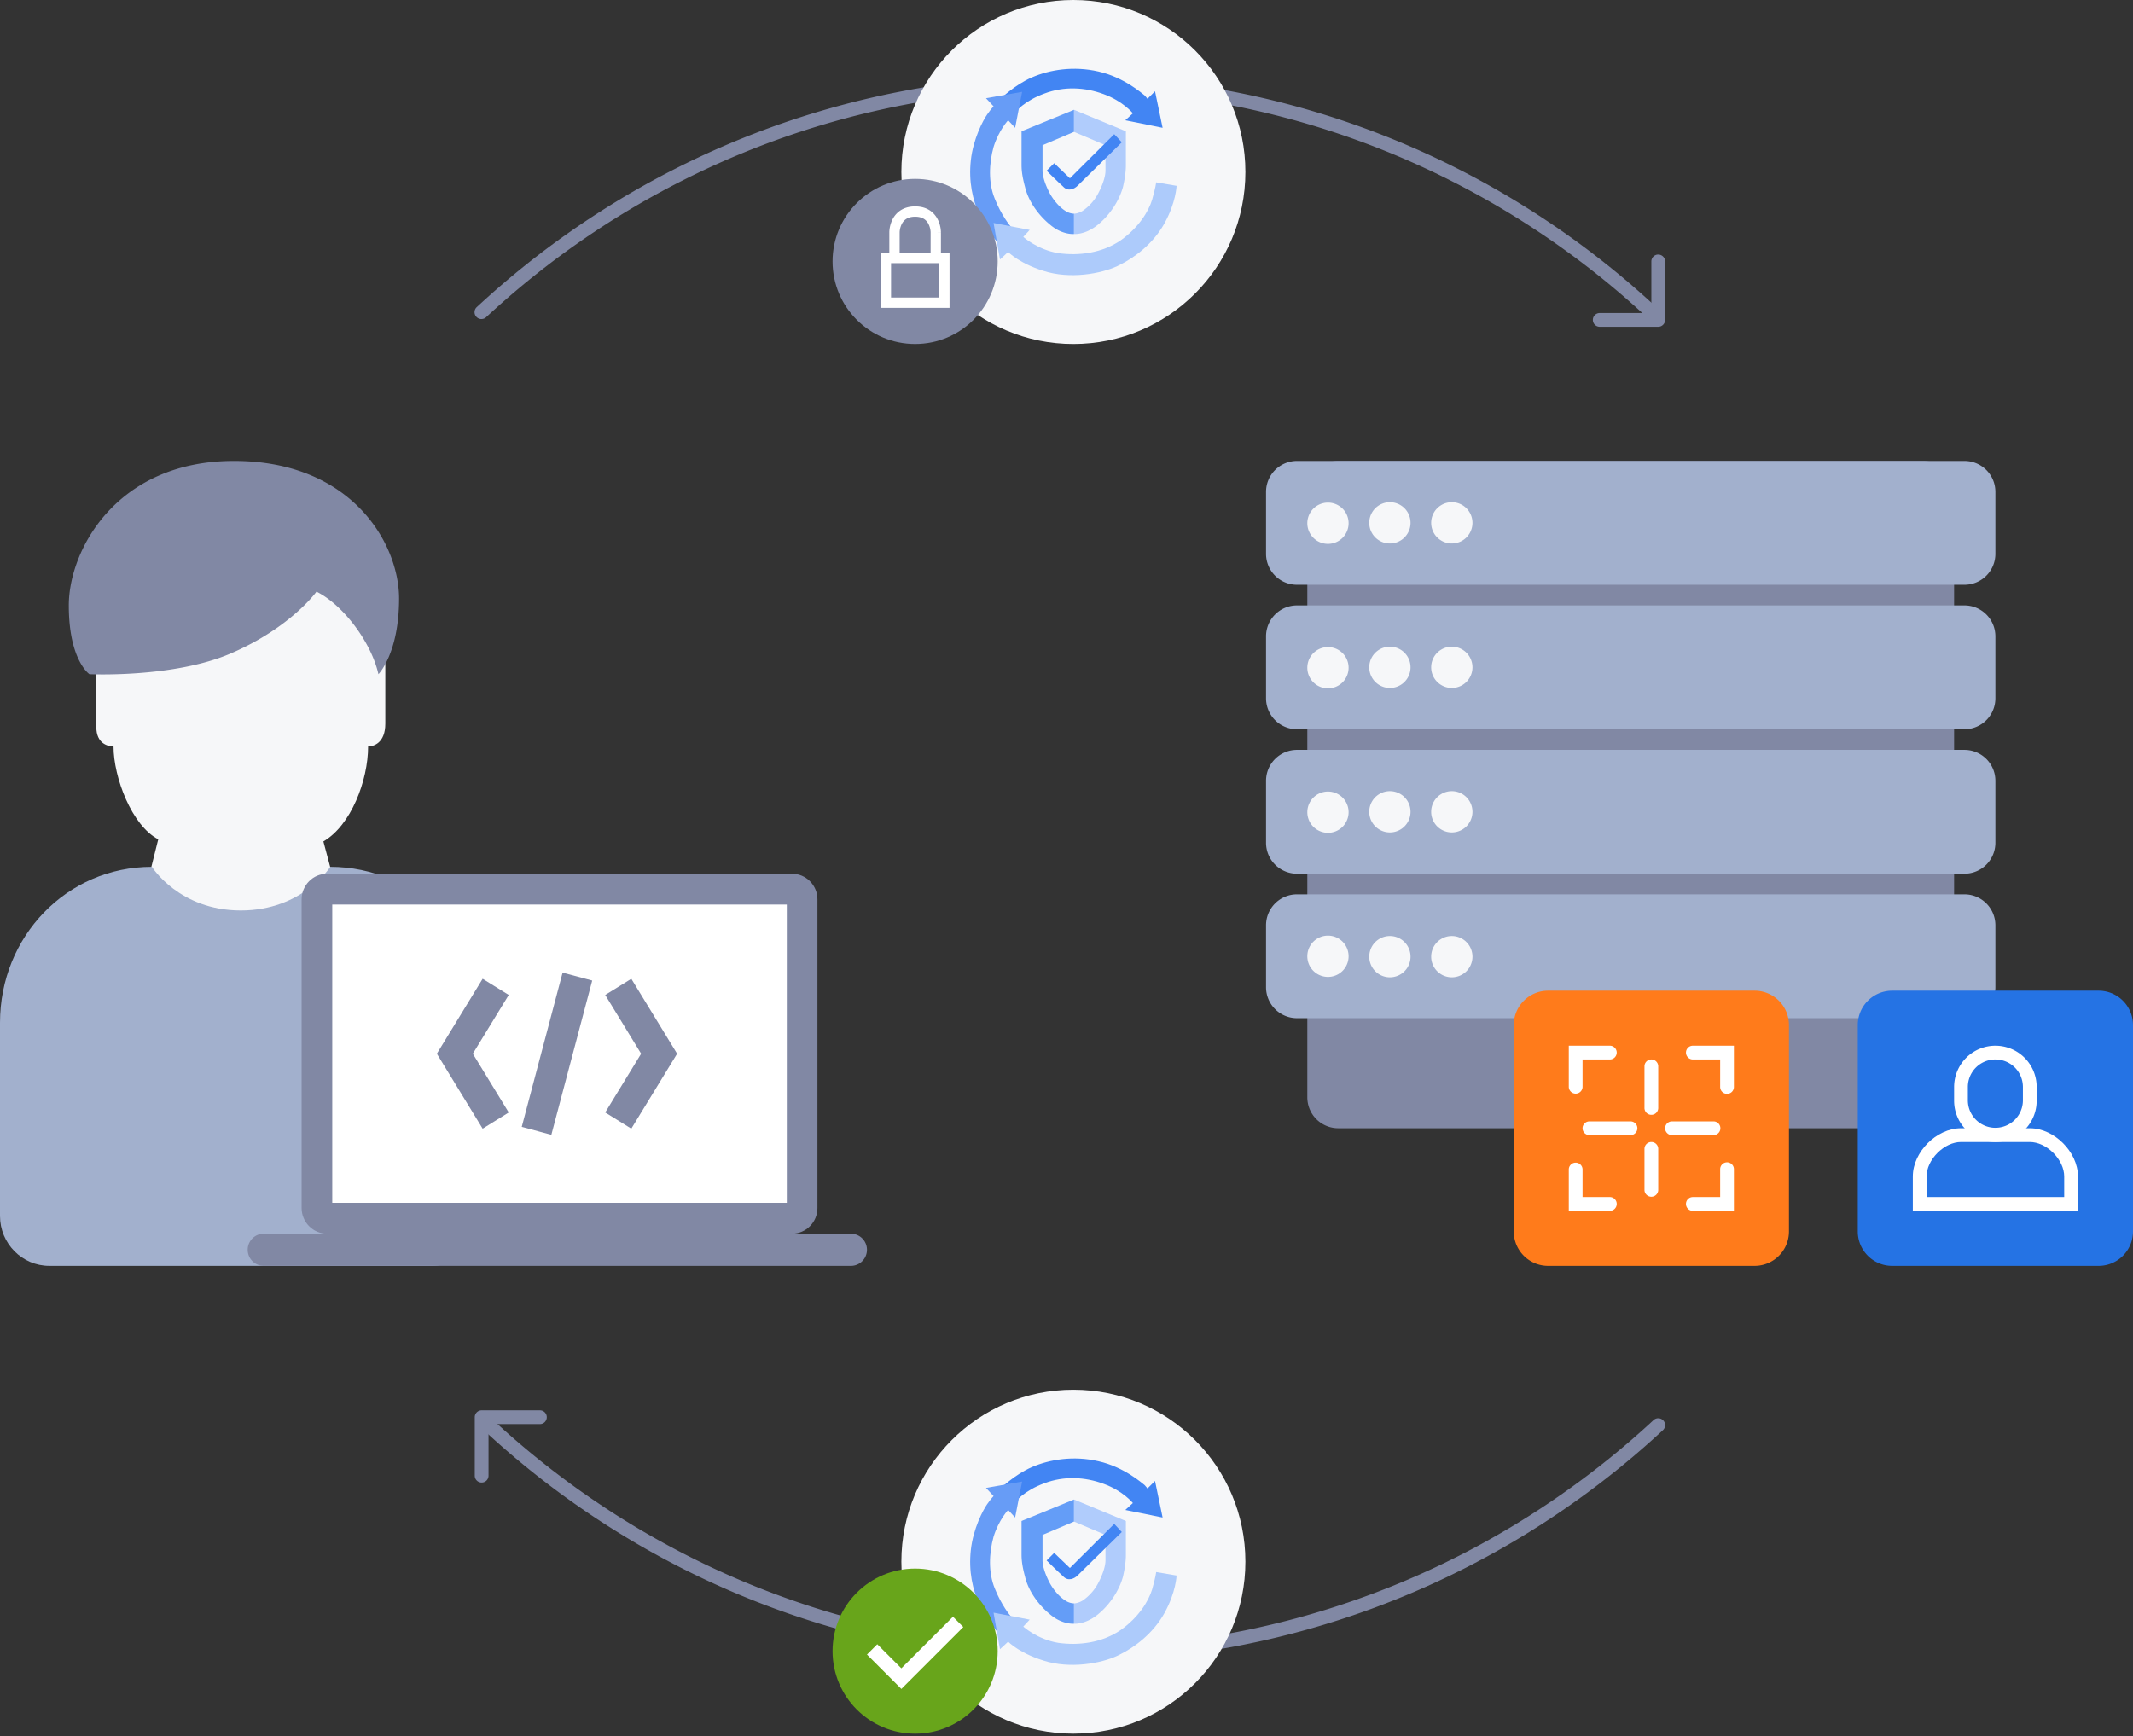 <svg width="285" height="232" fill="none" xmlns="http://www.w3.org/2000/svg"><rect width="100%" height="100%" fill="#333333" stroke="none"/><path fill-rule="evenodd" clip-rule="evenodd" d="M142.5 11.952c-29.937 0-57.178 11.539-77.52 30.413a.92.92 0 1 1-1.25-1.348C84.398 21.84 112.08 10.113 142.5 10.113c30.419 0 58.102 11.727 78.771 30.904a.919.919 0 1 1-1.251 1.348c-20.342-18.874-47.582-30.413-77.52-30.413z" fill="#8188A4"/><path fill-rule="evenodd" clip-rule="evenodd" d="M221.565 34.017a.92.92 0 0 1 .919.919v7.814a.92.92 0 0 1-.919.92h-7.815a.919.919 0 1 1 0-1.839h6.895v-6.895a.92.92 0 0 1 .92-.92zM143.419 220.185c29.938 0 57.178-11.539 77.52-30.413a.919.919 0 1 1 1.251 1.348c-20.669 19.177-48.351 30.903-78.771 30.903-30.419 0-58.102-11.726-78.77-30.903a.92.92 0 0 1 1.25-1.348c20.343 18.874 47.583 30.413 77.52 30.413z" fill="#8188A4"/><path fill-rule="evenodd" clip-rule="evenodd" d="M64.355 198.12a.919.919 0 0 1-.92-.919v-7.815a.92.92 0 0 1 .92-.919h7.814a.92.92 0 0 1 0 1.839h-6.895v6.895a.919.919 0 0 1-.92.919z" fill="#8188A4"/><circle cx="143.419" cy="22.984" r="22.984" fill="#F6F7F9"/><path fill-rule="evenodd" clip-rule="evenodd" d="m153.316 13.204 1.012-1.009 1.013 4.886-4.985-1.008 1.013-.93s-1.324-1.63-3.895-2.56c-2.492-.93-5.296-1.085-7.944-.077-2.57.93-3.816 2.403-3.816 2.403l-2.025-1.706s1.869-1.86 4.206-2.868c2.336-1.009 5.53-1.551 8.879-.776 3.426.776 5.841 2.947 6.152 3.18.234.232.39.464.39.464z" fill="#4285F3"/><path fill-rule="evenodd" clip-rule="evenodd" d="m136.571 12.273-.935 4.808-.934-1.008s-1.246 1.318-1.947 3.567c-.623 2.249-.701 4.808.155 6.901.857 2.171 2.025 3.645 2.337 3.955l.389.388-2.025 1.86s-1.791-1.86-2.726-3.954c-.934-2.094-1.479-4.498-1.168-7.367.312-2.869 1.636-5.35 2.181-6.125.545-.776.857-1.086.857-1.086l-1.013-1.086 4.829-.853z" fill="#679CF6"/><path fill-rule="evenodd" clip-rule="evenodd" d="m154.484 24.367 2.726.465s-.078 2.25-1.636 5.04c-1.557 2.792-4.05 4.576-5.919 5.506-1.869 1.008-5.919 1.939-9.579 1.008-3.739-1.008-5.374-2.714-5.374-2.714l-1.091 1.008-.856-4.885 4.828.93-.856.931s1.869 1.706 4.673 2.171c2.726.388 5.841 0 8.333-1.706 2.414-1.706 3.738-3.877 4.206-5.428.467-1.628.545-2.326.545-2.326z" fill="#ADCBFB"/><path fill-rule="evenodd" clip-rule="evenodd" d="M143.502 31.27s1.48.155 3.194-1.24c1.713-1.397 2.881-3.335 3.349-5.041.389-1.706.389-2.559.389-3.024v-4.42l-6.932-2.87v2.947l4.206 1.784v3.412c0 .775-.389 1.938-1.012 3.101a6.533 6.533 0 0 1-2.025 2.25c-.623.387-1.169.387-1.169.387v2.714z" fill="#B0CCFC"/><path fill-rule="evenodd" clip-rule="evenodd" d="M143.502 31.27s-1.557.155-3.193-1.24c-1.713-1.397-2.959-3.335-3.349-5.041-.467-1.706-.467-2.559-.467-3.024v-4.42l7.009-2.87v2.947l-4.205 1.784v3.412c0 .775.389 1.938 1.012 3.101.623 1.086 1.402 1.861 2.025 2.25a2.231 2.231 0 0 0 1.168.387v2.714z" fill="#649DF7"/><path fill-rule="evenodd" clip-rule="evenodd" d="M139.842 22.817s1.402 1.395 2.181 2.093c.701.776 1.557.31 1.947-.077l5.919-5.816-1.013-1.085-5.919 5.893-2.102-2.016-1.013 1.008z" fill="#4285F3"/><circle cx="143.419" cy="208.693" r="22.984" fill="#F6F7F9"/><path fill-rule="evenodd" clip-rule="evenodd" d="m153.316 198.916 1.012-1.008 1.013 4.886-4.985-1.009 1.013-.93s-1.324-1.628-3.895-2.559c-2.492-.93-5.296-1.085-7.944-.077-2.57.93-3.816 2.403-3.816 2.403l-2.025-1.706s1.869-1.861 4.206-2.869c2.336-1.008 5.53-1.55 8.879-.775 3.426.775 5.841 2.947 6.152 3.179.234.233.39.465.39.465z" fill="#4285F3"/><path fill-rule="evenodd" clip-rule="evenodd" d="m136.571 197.986-.935 4.808-.934-1.008s-1.246 1.318-1.947 3.567c-.623 2.249-.701 4.807.155 6.901.857 2.171 2.025 3.644 2.337 3.955l.389.387-2.025 1.861s-1.791-1.861-2.726-3.954c-.934-2.094-1.479-4.498-1.168-7.367.312-2.869 1.636-5.35 2.181-6.126.545-.775.857-1.085.857-1.085l-1.013-1.086 4.829-.853z" fill="#679CF6"/><path fill-rule="evenodd" clip-rule="evenodd" d="m154.484 210.08 2.726.465s-.078 2.249-1.636 5.041c-1.557 2.791-4.05 4.575-5.919 5.505-1.869 1.008-5.919 1.939-9.579 1.008-3.739-1.008-5.374-2.714-5.374-2.714l-1.091 1.008-.856-4.885 4.828.931-.856.93s1.869 1.706 4.673 2.171c2.726.388 5.841 0 8.333-1.706 2.414-1.706 3.738-3.877 4.206-5.428.467-1.628.545-2.326.545-2.326z" fill="#ADCBFB"/><path fill-rule="evenodd" clip-rule="evenodd" d="M143.502 216.983s1.48.155 3.194-1.241c1.713-1.396 2.881-3.334 3.349-5.04.389-1.706.389-2.559.389-3.024v-4.42l-6.932-2.869v2.946l4.206 1.784v3.412c0 .775-.389 1.938-1.012 3.101a6.533 6.533 0 0 1-2.025 2.249c-.623.388-1.169.388-1.169.388v2.714z" fill="#B0CCFC"/><path fill-rule="evenodd" clip-rule="evenodd" d="M143.502 216.983s-1.557.155-3.193-1.241c-1.713-1.396-2.959-3.334-3.349-5.04-.467-1.706-.467-2.559-.467-3.024v-4.42l7.009-2.869v2.946l-4.205 1.784v3.412c0 .775.389 1.938 1.012 3.101.623 1.086 1.402 1.861 2.025 2.249a2.23 2.23 0 0 0 1.168.388v2.714z" fill="#649DF7"/><path fill-rule="evenodd" clip-rule="evenodd" d="M139.842 208.53s1.402 1.395 2.181 2.093c.701.776 1.557.31 1.947-.077l5.919-5.816-1.013-1.085-5.919 5.893-2.102-2.016-1.013 1.008z" fill="#4285F3"/><circle cx="122.274" cy="220.646" r="11.032" fill="#68A51B"/><circle cx="122.274" cy="34.935" r="11.032" fill="#8188A4"/><path d="m117.218 219.726-1.379 1.379 4.596 4.597 8.275-8.274-1.379-1.379-6.896 6.895-3.217-3.218z" fill="#fff"/><path fill-rule="evenodd" clip-rule="evenodd" d="M125.492 35.165h-6.435v4.596h6.435v-4.596zm-7.815-1.38v7.356h9.194v-7.355h-9.194z" fill="#fff"/><path fill-rule="evenodd" clip-rule="evenodd" d="M120.206 31.03v2.756h-1.379v-2.758h.689-.689v-.019l.001-.035c.001-.029.002-.067.006-.114a4.086 4.086 0 0 1 .41-1.52 3.115 3.115 0 0 1 1.053-1.213c.514-.342 1.167-.547 1.977-.547s1.464.205 1.977.547c.509.34.84.787 1.053 1.213.212.424.315.84.365 1.143a4.074 4.074 0 0 1 .052.49l.001.036v.017s0 .002-.69.002h.69v2.758h-1.379V31.02l-.004-.062a2.675 2.675 0 0 0-.268-1.001 1.734 1.734 0 0 0-.585-.683c-.262-.175-.643-.315-1.212-.315s-.949.14-1.212.315c-.266.178-.453.42-.584.683a2.714 2.714 0 0 0-.272 1.063v.01z" fill="#fff"/><path d="M174.677 65.733a4.137 4.137 0 0 1 4.137-4.137h78.146a4.138 4.138 0 0 1 4.137 4.137v80.903a4.137 4.137 0 0 1-4.137 4.137h-78.146a4.137 4.137 0 0 1-4.137-4.137V65.733z" fill="#8188A4"/><path d="M169.161 65.733a4.137 4.137 0 0 1 4.137-4.137h89.178a4.137 4.137 0 0 1 4.137 4.137v8.274a4.137 4.137 0 0 1-4.137 4.137h-89.178a4.137 4.137 0 0 1-4.137-4.137v-8.274zM169.161 85.04a4.137 4.137 0 0 1 4.137-4.138h89.178a4.137 4.137 0 0 1 4.137 4.137v8.274a4.137 4.137 0 0 1-4.137 4.138h-89.178a4.137 4.137 0 0 1-4.137-4.138V85.04zM169.161 104.346a4.137 4.137 0 0 1 4.137-4.137h89.178a4.137 4.137 0 0 1 4.137 4.137v8.274a4.137 4.137 0 0 1-4.137 4.137h-89.178a4.137 4.137 0 0 1-4.137-4.137v-8.274zM169.161 123.652a4.137 4.137 0 0 1 4.137-4.137h89.178a4.137 4.137 0 0 1 4.137 4.137v8.274a4.137 4.137 0 0 1-4.137 4.137h-89.178a4.137 4.137 0 0 1-4.137-4.137v-8.274z" fill="#A2B0CD"/><path d="M180.193 69.87a2.758 2.758 0 1 1-5.515 0 2.758 2.758 0 0 1 5.515 0zM188.468 69.87a2.758 2.758 0 1 1-5.516 0 2.758 2.758 0 0 1 5.516 0zM196.742 69.87a2.758 2.758 0 1 1-5.516 0 2.758 2.758 0 0 1 5.516 0zM180.193 89.176a2.758 2.758 0 1 1-5.515.001 2.758 2.758 0 0 1 5.515-.001zM188.468 89.176a2.758 2.758 0 1 1-5.516 0 2.758 2.758 0 0 1 5.516 0zM196.742 89.176a2.758 2.758 0 1 1-5.516 0 2.758 2.758 0 0 1 5.516 0zM180.193 108.483a2.758 2.758 0 1 1-5.515 0 2.758 2.758 0 0 1 5.515 0zM188.468 108.483a2.758 2.758 0 1 1-5.517 0 2.758 2.758 0 0 1 5.517 0zM196.742 108.483a2.758 2.758 0 1 1-5.517 0 2.758 2.758 0 0 1 5.517 0zM180.193 127.789a2.757 2.757 0 1 1-5.516 0 2.758 2.758 0 0 1 5.516 0zM188.468 127.789a2.758 2.758 0 1 1-5.515 0 2.758 2.758 0 0 1 5.515 0zM196.742 127.789a2.758 2.758 0 1 1-5.515 0 2.758 2.758 0 0 1 5.515 0z" fill="#F6F7F9"/><path d="M202.258 136.983a4.597 4.597 0 0 1 4.597-4.596h27.58a4.597 4.597 0 0 1 4.597 4.596v27.581a4.597 4.597 0 0 1-4.597 4.597h-27.58a4.597 4.597 0 0 1-4.597-4.597v-27.581z" fill="#FF7B1B"/><path fill-rule="evenodd" clip-rule="evenodd" d="M209.613 139.742h5.516a.92.92 0 0 1 0 1.839h-3.677v3.677a.92.92 0 0 1-1.839 0v-5.516zm.919 15.629a.92.92 0 0 1 .92.92v3.677h3.677a.92.92 0 0 1 0 1.839h-5.516v-5.516a.92.92 0 0 1 .919-.92zM231.677 161.807h-5.516a.92.92 0 0 1 0-1.839h3.678v-3.677a.92.92 0 1 1 1.838 0v5.516zm-.919-15.629a.92.92 0 0 1-.919-.92v-3.677h-3.678a.92.92 0 0 1 0-1.839h5.516v5.516a.92.92 0 0 1-.919.92zM220.645 141.581a.92.92 0 0 1 .919.919v5.516a.92.92 0 1 1-1.838 0V142.5a.92.92 0 0 1 .919-.919zm0 11.032a.92.92 0 0 1 .919.92v5.516a.92.92 0 0 1-1.838 0v-5.516a.92.92 0 0 1 .919-.92zM211.452 150.774a.92.92 0 0 1 .919-.919h5.516a.92.92 0 0 1 0 1.839h-5.516a.92.92 0 0 1-.919-.92zm11.032 0a.92.92 0 0 1 .919-.919h5.516a.92.92 0 1 1 0 1.839h-5.516a.92.92 0 0 1-.919-.92z" fill="#fff"/><path d="M248.226 136.983a4.597 4.597 0 0 1 4.597-4.596h27.58a4.597 4.597 0 0 1 4.597 4.596v27.581a4.597 4.597 0 0 1-4.597 4.597h-27.58a4.597 4.597 0 0 1-4.597-4.597v-27.581z" fill="#2573E4"/><path fill-rule="evenodd" clip-rule="evenodd" d="M257.574 152.768c1.163-1.164 2.764-1.994 4.442-1.994h9.194c1.678 0 3.279.83 4.442 1.994 1.163 1.163 1.993 2.764 1.993 4.442v4.597h-22.064v-4.597c0-1.678.829-3.279 1.993-4.442zm1.3 1.3c-.905.905-1.455 2.062-1.455 3.142v2.758h18.387v-2.758c0-1.08-.549-2.237-1.454-3.142-.905-.906-2.062-1.455-3.142-1.455h-9.194c-1.08 0-2.237.549-3.142 1.455z" fill="#fff"/><path fill-rule="evenodd" clip-rule="evenodd" d="M270.29 147.097v-1.839a3.677 3.677 0 1 0-7.355 0v1.839a3.678 3.678 0 0 0 7.355 0zm-3.677-7.355a5.516 5.516 0 0 0-5.516 5.516v1.839a5.516 5.516 0 1 0 11.032 0v-1.839a5.517 5.517 0 0 0-5.516-5.516z" fill="#fff"/><path d="M12.87 97.16v-9.725c0-3.706 5.838-12.968 20.654-12.968 11.853 0 16.912 8.027 17.96 12.041v10.19c0 2.593-1.55 3.051-2.299 3.051 0 4.564-2.298 10.573-5.975 12.695l1.111 4.168v19.452H20.033v-19.452l1.112-4.452c-3.532-1.821-5.976-8.274-5.976-12.41-.748 0-2.298-.367-2.298-2.59z" fill="#F6F7F9"/><path d="M0 136.667c0-11.504 8.907-20.829 20.298-20.829 0 0 3.629 5.832 11.88 5.832 8.25 0 11.951-5.832 11.951-5.832 11.392 0 20.226 9.325 20.226 20.829v25.828c0 3.681-2.955 6.665-6.6 6.665H6.6c-3.645 0-6.6-2.984-6.6-6.665v-25.828z" fill="#A2B0CD"/><path d="M30.798 87.338c-7.664 3.284-18.846 2.758-18.846 2.758s-2.759-1.839-2.759-9.194 6.344-19.306 22.065-19.306 22.064 11.032 22.064 18.387-2.758 10.113-2.758 10.113c-.919-4.137-4.596-9.194-8.274-11.033 0 0-3.432 4.82-11.492 8.275zM33.097 167.013c0-1.186.961-2.148 2.147-2.148h78.447a2.148 2.148 0 0 1 0 4.296H35.244a2.148 2.148 0 0 1-2.147-2.148z" fill="#8188A4"/><path fill="#fff" d="M42.954 119.527h62.933v41.999H42.954z"/><path fill-rule="evenodd" clip-rule="evenodd" d="M44.394 120.881v39.861h60.735v-39.861H44.394zm-.682-4.123c-1.885 0-3.412 1.538-3.412 3.436v41.235c0 1.898 1.527 3.437 3.412 3.437h62.099c1.884 0 3.412-1.539 3.412-3.437v-41.235c0-1.898-1.528-3.436-3.412-3.436h-62.1z" fill="#8188A4"/><path fill-rule="evenodd" clip-rule="evenodd" d="m64.488 130.798 3.487 2.161-4.8 7.854 4.8 7.853-3.487 2.162-6.12-10.015 6.12-10.015zM84.353 130.798l-3.487 2.161 4.799 7.854-4.8 7.853 3.488 2.162 6.12-10.015-6.12-10.015zM69.712 150.59l5.46-20.617 3.956 1.062-5.46 20.618-3.956-1.063z" fill="#8188A4"/></svg>